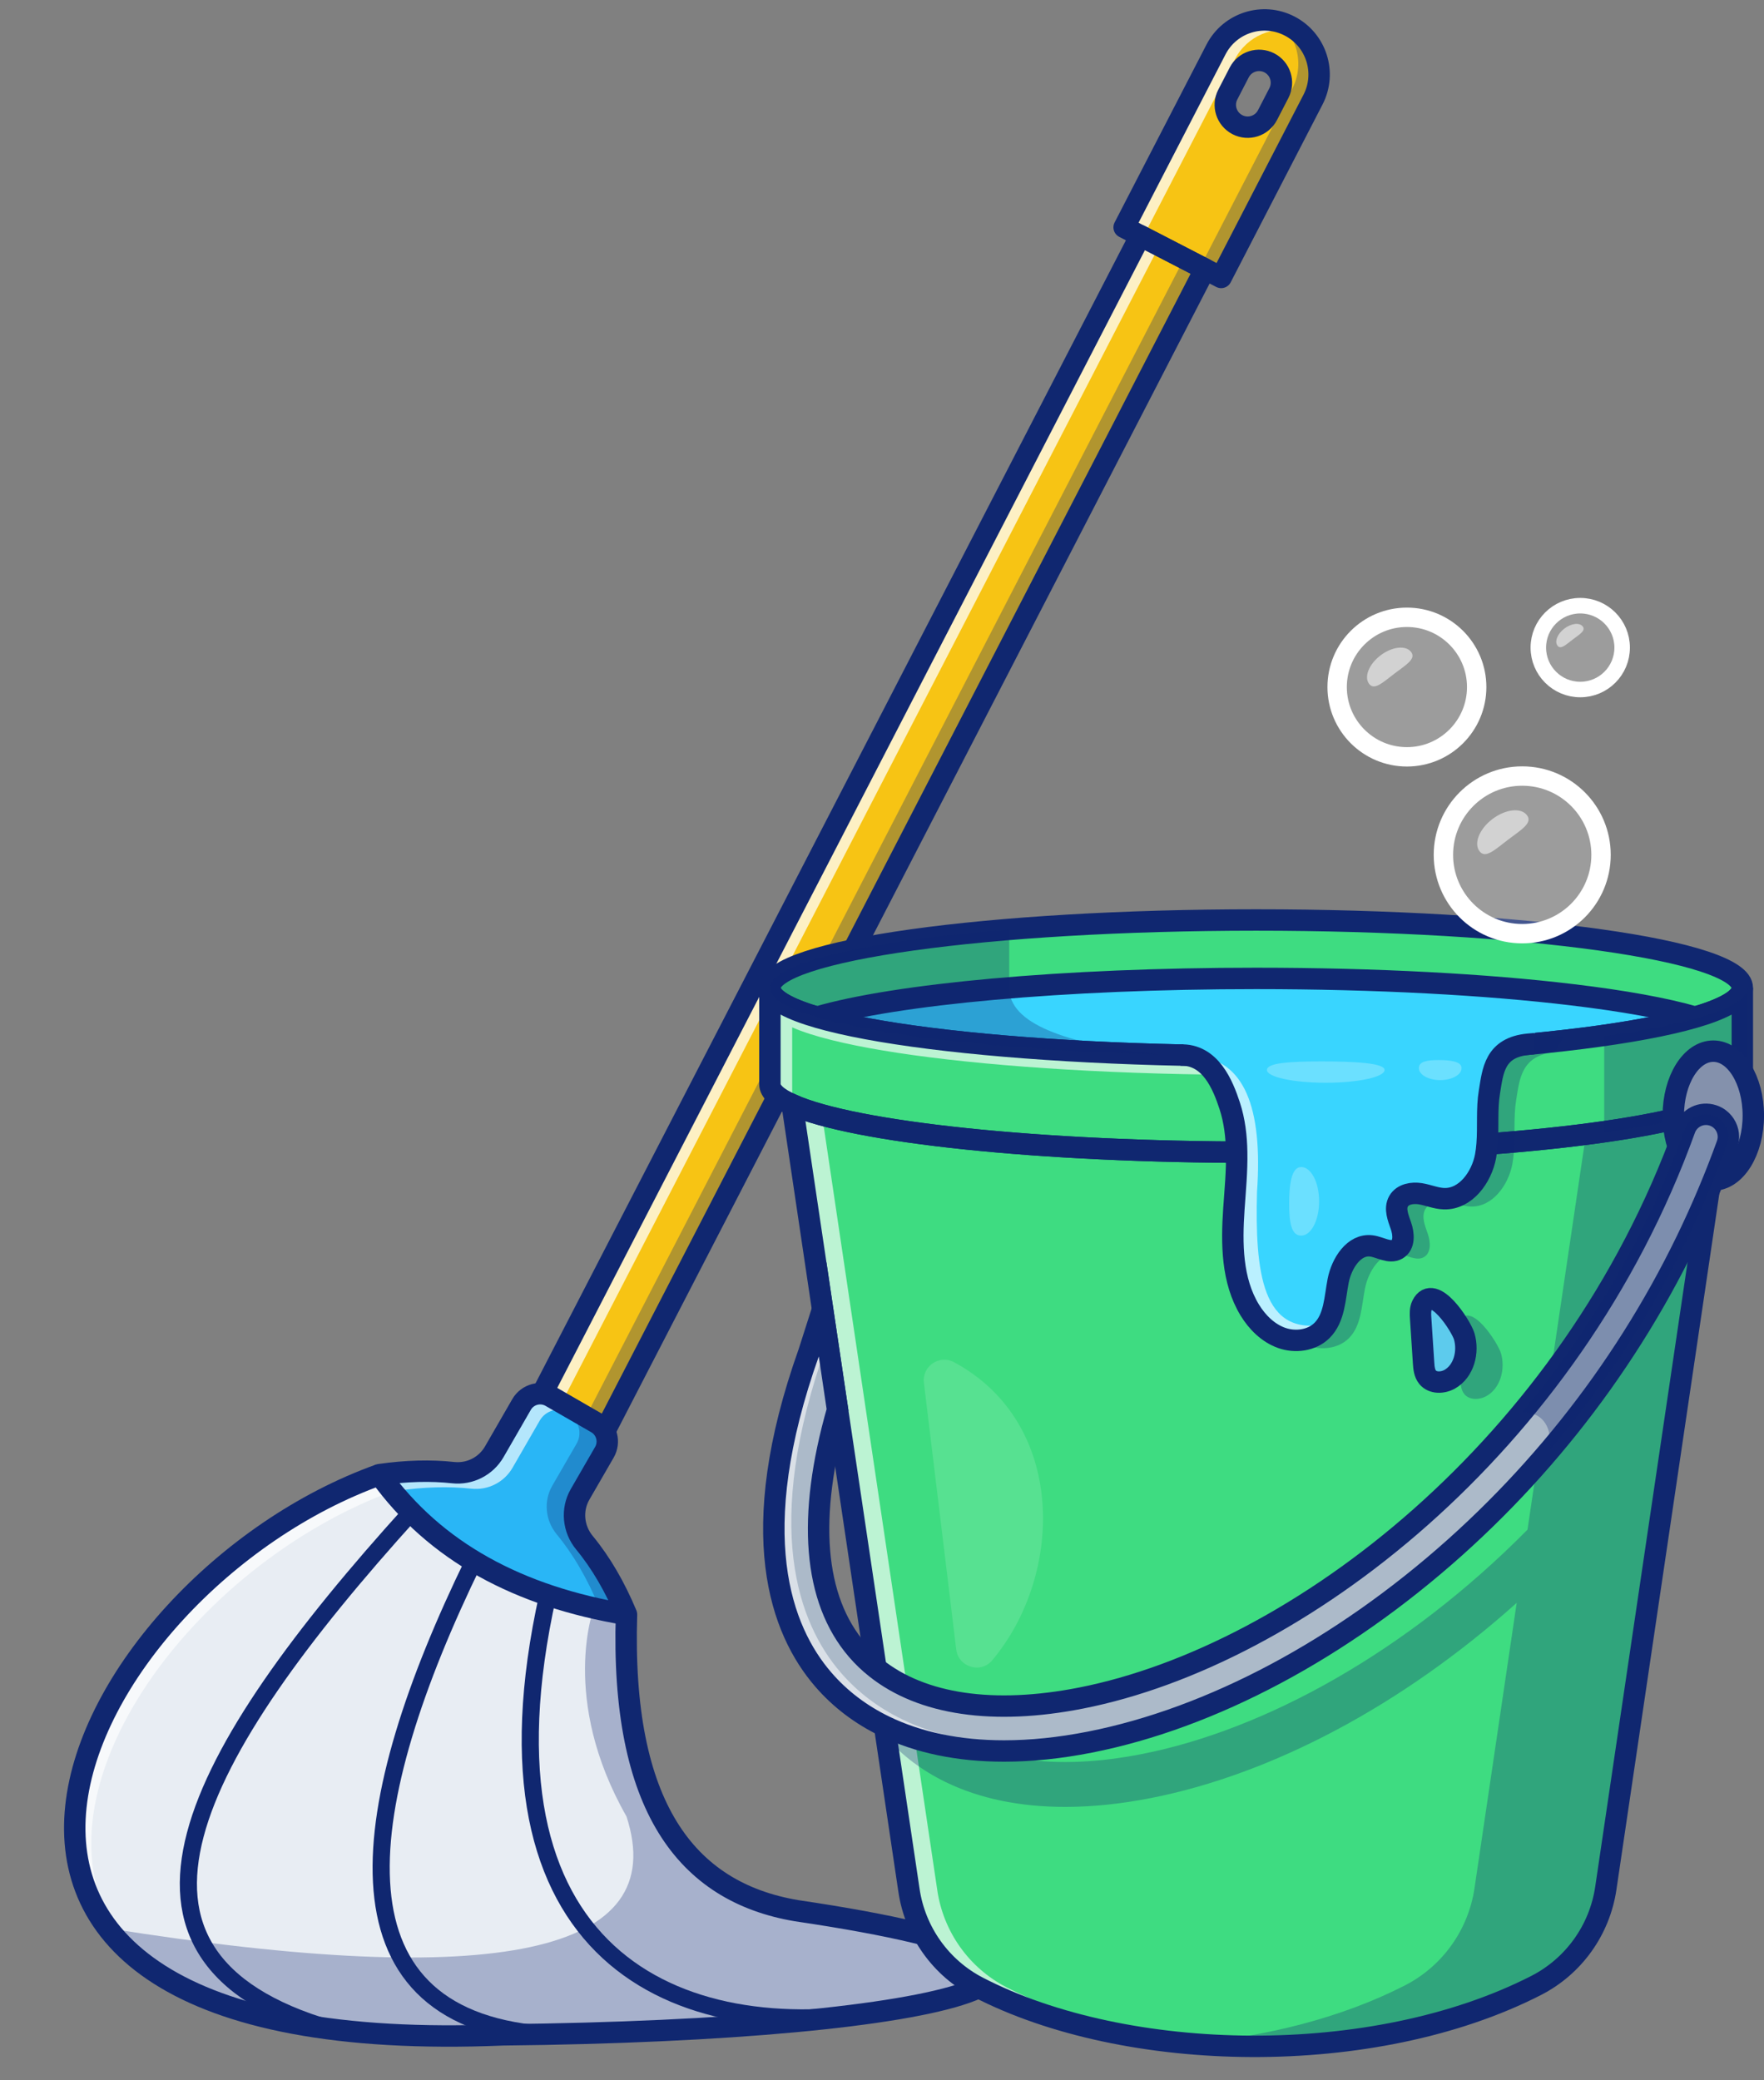 <?xml version="1.0" encoding="UTF-8"?>
<!DOCTYPE svg PUBLIC '-//W3C//DTD SVG 1.0//EN'
          'http://www.w3.org/TR/2001/REC-SVG-20010904/DTD/svg10.dtd'>
<svg height="2683.2" preserveAspectRatio="xMidYMid meet" version="1.0" viewBox="-82.6 -11.9 2275.4 2683.2" width="2275.4" xmlns="http://www.w3.org/2000/svg" xmlns:xlink="http://www.w3.org/1999/xlink" zoomAndPan="magnify"
><rect x="-82.6" y="-11.9" width="2275.4" height="2683.2" fill="#808080" stroke="none"/><g
  ><g
    ><g
      ><g
        ><g
          ><path d="M102.21 1075.39H1922.51V1169.29H102.21z" fill="#f7c414" stroke="#102770" stroke-miterlimit="10" stroke-width="5" transform="rotate(-62.684 1012.376 1122.334)"
          /></g
          ><g
          ><path d="M72.79 1093.3H1893.09V1120.97H72.79z" fill="#fff" opacity=".75" transform="rotate(-62.684 982.962 1107.124)"
          /></g
          ><g
          ><path d="M130.51 1121.83H1950.81V1152.04H130.51z" fill="#102770" opacity=".3" transform="rotate(-62.684 1040.677 1136.931)"
          /></g
          ><g
          ><path d="M1615.61,62.89c-5.48-17.19-17.51-32.3-34.79-41.22c-34.55-17.84-77.05-4.29-94.89,30.26l-118.5,229.43 L1492.58,346l118.5-229.43C1620,99.29,1621.06,80.01,1615.61,62.89z M1552.36,136.6c-7.3,14.13-24.69,19.64-38.82,12.34 s-19.71-24.67-12.41-38.8l14.75-28.56c7.3-14.13,24.71-19.69,38.85-12.39c7.07,3.65,12,9.87,14.23,16.86 c2.23,7,1.81,14.92-1.84,21.99L1552.36,136.6z" fill="#f7c414" stroke="#102770" stroke-miterlimit="10" stroke-width="5"
          /></g
          ><g
          ><path d="M1580.83,21.66c-34.55-17.84-77.05-4.29-94.89,30.26l-118.5,229.43l24.39,12.6l118.5-229.43 c15.69-30.38,50.46-44.5,82.09-35.31C1588.92,26.33,1585,23.81,1580.83,21.66z" fill="#fff" opacity=".75"
          /></g
          ><g
          ><path d="M1615.61,62.88c-5.48-17.19-17.51-32.3-34.79-41.22c-4.61-2.38-9.33-4.2-14.16-5.45 c10.53,8.74,18.09,20.22,22.1,32.8c5.46,17.12,4.39,36.4-4.53,53.67l-118.5,229.43l26.84,13.86l118.5-229.43 C1620,99.27,1621.07,79.99,1615.61,62.88z" fill="#102770" opacity=".3"
          /></g
          ><path d="M102.21 1075.39H1922.51V1169.29H102.21z" fill="none" stroke="#102770" stroke-linejoin="round" stroke-miterlimit="10" stroke-width="27.618" transform="rotate(-62.684 1012.376 1122.334)"
          /><path d="M1615.61,62.89c-5.48-17.19-17.51-32.3-34.79-41.22c-34.55-17.84-77.05-4.29-94.89,30.26l-118.5,229.43 L1492.58,346l118.5-229.43C1620,99.29,1621.06,80.01,1615.61,62.89z M1552.36,136.6c-7.3,14.13-24.69,19.64-38.82,12.34 s-19.71-24.67-12.41-38.8l14.75-28.56c7.3-14.13,24.71-19.69,38.85-12.39c7.07,3.65,12,9.87,14.23,16.86 c2.23,7,1.81,14.92-1.84,21.99L1552.36,136.6z" fill="none" stroke="#102770" stroke-linejoin="round" stroke-miterlimit="10" stroke-width="27.618"
          /><g
          ><path d="M566.27,2613c-284.02,11.88-441.17-47.5-509.83-137.54c-139.03-182.17,84.18-489.61,350.58-585.11 l303.91,172.11l14.58,8.29c-7.73,246.74,76.34,357.87,219.12,382.07C1450.04,2527.38,1149.23,2606.98,566.27,2613z" fill="#e8edf3"
          /></g
          ><g
          ><path d="M710.93,2062.46l14.58,8.29c-0.06,2.54-0.17,5.03-0.17,7.51l-297-168.19 c-266.4,95.5-489.61,402.95-350.58,585.11c5.03,6.57,10.49,12.98,16.46,19.22c-14.75-12.15-27.29-25.19-37.78-38.94 c-139.03-182.17,84.18-489.61,350.58-585.11L710.93,2062.46z" fill="#fff" opacity=".65"
          /></g
          ><g
          ><path d="M566.27,2613c-284.02,11.88-441.17-47.5-509.83-137.54c503.53,80.48,726.57,32.42,669.07-144.17 c-86.55-151.9-42.09-268.83-42.09-268.83s10.11-0.11,27.51,0l14.58,8.29c-7.73,246.74,76.34,357.87,219.12,382.07 C1450.04,2527.38,1149.23,2606.98,566.27,2613z" fill="#102770" opacity=".3"
          /></g
          ><g
          ><path d="M725.52,2070.75c-138.59-23.03-246.96-80.7-318.49-180.4c34.39-4.94,65.96-5.71,94.9-2.57 c21.47,2.32,42.26-8.23,53.05-26.93l35.2-61.02c7.68-13.26,24.63-17.79,37.89-10.11l58.77,33.91 c13.31,7.62,17.84,24.64,10.16,37.89l-31.3,54.19c-11.5,19.92-9.05,44.71,5.58,62.46 C692.68,2004.12,710.62,2035.15,725.52,2070.75z" fill="#29b6f6"
          /></g
          ><g
          ><path d="M621.84,2044.95c21.71,5.97,44.3,10.83,67.77,14.75c-14.91-35.57-32.81-66.61-54.24-92.57 c-14.58-17.79-17.07-42.53-5.58-62.47l31.32-54.19c7.68-13.26,3.15-30.27-10.16-37.89l-44.3-25.57 c6.96-1.93,14.69-1.21,21.43,2.71l58.77,33.91c13.31,7.62,17.84,24.64,10.16,37.89l-31.32,54.19 c-11.49,19.94-9,44.69,5.58,62.47c21.43,25.96,39.33,57,54.24,92.58C688.78,2064.62,654.15,2056.11,621.84,2044.95z" fill="#102770" opacity=".3"
          /></g
          ><g
          ><path d="M698.95,1837.76l-47.39-27.34c-13.26-7.68-30.21-3.15-37.89,10.11l-35.19,61.04 c-10.83,18.67-31.6,29.22-53.08,26.9c-28.94-3.09-60.48-2.32-94.9,2.6c14.91,20.71,31.37,39.66,49.38,56.78 c-27.4-22.26-51.76-48.06-72.86-77.5c34.41-4.92,65.95-5.69,94.9-2.6c21.49,2.32,42.26-8.23,53.08-26.9l35.19-61.04 c7.68-13.26,24.63-17.79,37.89-10.11l58.77,33.91C692.65,1826.94,696.79,1831.96,698.95,1837.76z" fill="#fff" opacity=".65"
          /></g
          ><path d="M725.52,2070.75c-138.59-23.03-246.96-80.7-318.49-180.4c34.39-4.94,65.96-5.71,94.9-2.57 c21.47,2.32,42.26-8.23,53.05-26.93l35.2-61.02c7.68-13.26,24.63-17.79,37.89-10.11l58.77,33.91 c13.31,7.62,17.84,24.64,10.16,37.89l-31.3,54.19c-11.5,19.92-9.05,44.71,5.58,62.46 C692.68,2004.12,710.62,2035.15,725.52,2070.75z" fill="none" stroke="#102770" stroke-linejoin="round" stroke-miterlimit="10" stroke-width="27.618"
          /><path d="M407.03,1890.35C9.01,2033.02-292.65,2648.9,566.27,2613c582.96-6.01,883.77-85.62,378.37-160.18 c-142.81-24.2-226.83-135.33-219.12-382.07" fill="none" stroke="#102770" stroke-linejoin="round" stroke-miterlimit="10" stroke-width="27.618"
          /><path d="M447.88,1938.82C163.97,2252.43,23.7,2512,343.84,2605.51" fill="none" stroke="#102770" stroke-linejoin="round" stroke-miterlimit="10" stroke-width="22.094"
          /><path d="M528.6,2002.01c-152.89,313.64-194.07,586.68,88.34,610.27" fill="none" stroke="#102770" stroke-linejoin="round" stroke-miterlimit="10" stroke-width="22.094"
          /><path d="M624.02,2045.72c-103.32,465.09,164.77,583.86,440.35,535.42" fill="none" stroke="#102770" stroke-linejoin="round" stroke-miterlimit="10" stroke-width="22.094"
        /></g
        ><g
        ><g
          ><path d="M2164.87,1262.49c0,24.29-70.7,46.31-184.85,62.18c-11.23,1.56-22.91,3.08-34.99,4.5 c-109.56,13.06-251.85,20.99-407.32,20.99c-43.15,0-85.32-0.62-126.01-1.78c-122.09-3.48-231.25-11.9-316.3-23.71 c-114.2-15.87-184.85-37.89-184.85-62.18c0-32.14,123.92-60.27,308.68-75.51c93.34-7.71,202.24-12.12,318.49-12.12 c155.48,0,297.76,7.89,407.32,21.04C2079.59,1211.94,2164.87,1235.79,2164.87,1262.49z" fill="#3edc81" stroke="#102770" stroke-miterlimit="10" stroke-width="5"
          /></g
          ><g
          ><path d="M2104.07,1300.15c-31.2,9.18-73.33,17.47-124.05,24.52c-11.23,1.56-22.91,3.08-34.99,4.5 c-109.56,13.06-251.85,20.99-407.32,20.99c-172.59,0-328.92-9.76-442.31-25.5c-50.77-7.04-92.94-15.33-124.1-24.52 c100.78-29.51,316.52-49.92,566.41-49.92c155.48,0,297.76,7.89,407.32,21.04C2011.53,1279.2,2066,1289.06,2104.07,1300.15z" fill="#40a3db" stroke="#102770" stroke-miterlimit="10" stroke-width="5"
          /></g
          ><g
          ><path d="M2104.07,1300.15c-31.2,9.18-73.33,17.47-124.05,24.52c-11.23,1.56-22.91,3.08-34.99,4.5 c-109.56,13.06-251.85,20.99-407.32,20.99c-172.59,0-328.92-9.76-442.31-25.5c-50.77-7.04-92.94-15.33-124.1-24.52 c100.78-29.51,316.52-49.92,566.41-49.92c155.48,0,297.76,7.89,407.32,21.04C2011.53,1279.2,2066,1289.06,2104.07,1300.15z" fill="#39d5ff"
          /></g
          ><path d="M971.29,1300.15c100.78-29.51,316.52-49.92,566.41-49.92c155.48,0,297.76,7.89,407.32,21.04 c66.51,7.93,120.98,17.79,159.04,28.88" fill="none" stroke="#102770" stroke-miterlimit="10" stroke-width="27.618"
          /><path d="M2164.85,1262.5c0,24.29-70.7,46.31-184.85,62.18c-113.4,15.73-269.72,25.5-442.31,25.5 c-172.59,0-328.92-9.76-442.31-25.5c-114.2-15.87-184.85-37.89-184.85-62.18c0-48.41,280.78-87.63,627.17-87.63 C1884.03,1174.86,2164.85,1214.09,2164.85,1262.5z" fill="none" stroke="#102770" stroke-miterlimit="10" stroke-width="27.618"
          /><g
          ><path d="M2164.85,1262.5v124.32c0,8.78-9.27,17.29-26.52,25.32c-30.4,14.13-85.54,26.7-158.33,36.82 c-113.4,15.78-269.72,25.5-442.31,25.5c-193.54,0-366.58-12.26-481.58-31.47c-24.74-4.15-46.76-8.6-65.7-13.33 c-20.95-5.22-38.16-10.74-51.17-16.54c-18.68-8.29-28.71-17.16-28.71-26.3V1262.5c0,15.6,29.06,30.22,80.06,42.88 c18.94,4.72,40.87,9.18,65.52,13.28c12.44,2.1,25.54,4.1,39.27,6.02c113.4,15.73,269.72,25.5,442.31,25.5 c172.59,0,328.92-9.76,442.31-25.5C2094.16,1308.81,2164.85,1286.79,2164.85,1262.5z" fill="#3edc81" stroke="#102770" stroke-miterlimit="10" stroke-width="5"
          /></g
          ><g
          ><path d="M1646.42,1348.83v24.52c-35.3,0.89-71.63,1.34-108.72,1.34c-172.59,0-328.92-9.76-442.31-25.5 c-13.73-1.92-26.83-3.92-39.27-6.02c-24.65-4.1-46.58-8.56-65.52-13.28c-20.99-5.22-38.29-10.74-51.35-16.54v82.37 c0,9.14,10.03,18.01,28.71,26.3c3.88,1.74,8.16,3.43,12.79,5.13c-16.63-4.46-30.53-9.18-41.5-14.04 c-18.68-8.29-28.71-17.16-28.71-26.3v-124.32c0,0.58,0.04,1.11,0.13,1.69c0.04,0.4,0.13,0.8,0.22,1.2 c0.09,0.4,0.18,0.76,0.31,1.11c0.13,0.45,0.27,0.89,0.49,1.29c0.18,0.49,0.4,0.98,0.71,1.47c0.22,0.49,0.49,0.94,0.85,1.38 c1.96,3.03,5.04,5.97,9.18,8.91c1.34,0.98,2.85,1.96,4.46,2.9c1.78,1.07,3.7,2.14,5.75,3.16c1.03,0.58,2.1,1.11,3.21,1.6 c1.07,0.53,2.23,1.07,3.39,1.56v0.04c13.06,5.79,30.36,11.32,51.35,16.54c18.94,4.72,40.87,9.18,65.52,13.28 c12.44,2.1,25.54,4.1,39.27,6.02c113.4,15.73,269.72,25.5,442.31,25.5C1574.79,1350.17,1611.12,1349.72,1646.42,1348.83z" fill="#fff" opacity=".65"
          /></g
          ><g
          ><path d="M922.42,1279.57c1.34,0.94,2.85,1.92,4.46,2.9C925.27,1281.53,923.76,1280.55,922.42,1279.57z" fill="#fff" opacity=".65" stroke="#102770" stroke-miterlimit="10" stroke-width="5"
          /></g
          ><g
          ><path d="M2138.35,1412.14l-38.74,261.83l-22.02,149.01l-88.84,600.87c-7.98,53.85-41.37,100.56-89.77,125.39 c-210.21,107.65-529.19,101.14-720.06,2.27c-48.01-24.87-81.08-71.36-89.02-124.85l-29.33-197.24l-2.63-17.87l-118.7-798.42 c79.88,35.53,317.59,61.33,598.46,61.33C1821.11,1474.45,2060.65,1448.2,2138.35,1412.14z" fill="#3edc81"
          /></g
          ><g
          ><path d="M1553.78,2627.6c-137.42,2.59-274.04-23.85-374.87-76.09c-48.01-24.87-81.08-71.36-89.02-124.85 L939.23,1413.12c10.3,4.59,23.22,9,38.51,13.24l148.7,1000.3c7.93,53.49,41.01,99.98,89.02,124.85 C1307.32,2599.07,1428.92,2625.28,1553.78,2627.6z" fill="#fff" opacity=".65"
          /></g
          ><g
          ><path d="M2138.35,1412.14l-38.74,261.83l-22.02,149.01l-88.84,600.87c-7.98,53.85-41.37,100.56-89.77,125.39 c-127.04,65.08-293.84,88.44-448.02,74.89c100.03-8.74,197.42-33.3,278.64-74.89c48.41-24.83,81.79-71.54,89.77-125.39 l54.43-368.14c-0.31,0.31-0.67,0.58-0.98,0.89c-146.34,130.83-313.49,219.93-470.66,250.91c-38.96,7.67-76,11.46-110.72,11.46 c-58.57,0-110.55-10.79-154.09-31.96c-29.73-14.44-55.54-33.65-76.76-57.59c-0.8-0.89-1.6-1.78-2.41-2.72 c-5.44-6.28-10.79-13.19-15.96-20.77c4.95,2.23,10.16,4.1,15.73,5.62c18.94,5.3,41.59,6.29,68.69,0.76 c59.24,46.94,151.51,60.58,264.33,38.33c158.6-31.25,341.53-132.21,496.78-289.33l75.42-510.07 C2044.34,1440.75,2105.63,1427.34,2138.35,1412.14z" fill="#102770" opacity=".3"
          /></g
          ><path d="M2164.85,1262.5v124.32c0,8.78-9.27,17.29-26.52,25.32c-77.69,36.06-317.24,62.32-600.64,62.32 c-280.86,0-518.58-25.81-598.46-61.33c-18.68-8.29-28.71-17.16-28.71-26.3V1262.5c0,24.29,70.65,46.31,184.85,62.18 c113.4,15.73,269.72,25.5,442.31,25.5c172.59,0,328.92-9.76,442.31-25.5C2094.16,1308.81,2164.85,1286.79,2164.85,1262.5z" fill="none" stroke="#102770" stroke-miterlimit="10" stroke-width="27.618"
          /><path d="M2138.35,1412.14l-2.85,19.35l-13.73,92.94c0,0.04-0.04,0.04-0.04,0.09l-132.97,899.34 c-7.98,53.85-41.37,100.56-89.77,125.39c-210.21,107.65-529.19,101.14-720.06,2.27c-48.01-24.87-81.08-71.36-89.02-124.85 l-31.47-211.77l-11.14-75.02l-49.57-333.2l-9.58-64.59l-9.67-64.99l-39.23-263.97c79.88,35.53,317.59,61.33,598.46,61.33 C1821.11,1474.45,2060.65,1448.2,2138.35,1412.14z" fill="none" stroke="#102770" stroke-miterlimit="10" stroke-width="27.618"
          /><path d="M2138.33 1412.14L2138.33 1412.09" fill="none" stroke="#102770" stroke-miterlimit="10" stroke-width="22.287"
          /><path d="M939.23 1413.12L939.23 1413.07" fill="none" stroke="#102770" stroke-miterlimit="10" stroke-width="22.287"
          /><g
          ><path d="M2171.54,1262.5v124.32c0,8.78-9.27,17.29-26.52,25.32c-30.4,14.13-85.54,26.7-158.33,36.82v-124.27 C2100.84,1308.81,2171.54,1286.79,2171.54,1262.5z" fill="#102770" opacity=".3"
          /></g
          ><g
          ><ellipse cx="2127.41" cy="1427.16" fill="#acbac9" rx="51.62" ry="83.09" stroke="#102770" stroke-miterlimit="10" stroke-width="5"
          /></g
          ><g
          ><ellipse cx="2127.41" cy="1427.16" fill="#262f6a" opacity=".3" rx="51.62" ry="83.09" stroke="#102770" stroke-miterlimit="10" stroke-width="5"
          /></g
          ><ellipse cx="2127.41" cy="1427.16" fill="none" rx="51.62" ry="83.09" stroke="#102770" stroke-miterlimit="10" stroke-width="27.618"
          /><g
          ><path d="M1148.02,1745.3c145.27,78.25,142.13,273.69,49.28,384.55c-14.82,17.69-43.69,8.92-46.46-13.99 l-41.7-344.05C1106.55,1750.49,1129.11,1735.12,1148.02,1745.3z" fill="#fff" opacity=".13"
          /></g
          ><g
          ><path d="M2146.9,1454.57c0,3.25-0.58,6.55-1.74,9.81c-7.31,20.24-15.11,40.25-23.4,60.04 c0,0.04-0.04,0.04-0.04,0.09c-50.68,121.02-119.91,233.66-204.82,333.73v0.04c-37.98,44.71-79.03,86.92-122.98,126.19 c-146.34,130.83-313.49,219.93-470.66,250.91c-38.96,7.67-76,11.46-110.72,11.46c-58.57,0-110.55-10.79-154.09-31.96 c-30.85-14.98-57.46-35.12-79.16-60.31c-54.51-63.16-101.94-187.75-18.45-422.21l17.65-55.27l9.67,64.99l9.58,64.59 c-39.58,138.05-31.07,244.58,25.41,310.06c7.31,8.47,15.33,16.18,24.16,23.13c59.24,47.16,151.69,60.93,264.77,38.65 c183.87-36.24,400.46-166.13,568.86-368.77l0.04-0.04c86.07-103.59,159.58-226.17,209.68-364.98 c5.35-14.8,21.48-22.69,36.42-17.7c3.12,1.03,5.93,2.54,8.42,4.46C2142.67,1436.96,2146.9,1445.57,2146.9,1454.57z" fill="#acbac9"
          /></g
          ><g opacity=".55"
          ><path d="M1345.81,2226.43c42.75-8.42,86.25-21.13,129.89-37.89c-51.17,21.17-102.3,36.95-152.45,46.85 c-38.96,7.67-76,11.46-110.72,11.46c-58.57,0-110.55-10.79-154.09-31.96c-30.85-14.98-57.46-35.12-79.16-60.31 c-54.51-63.16-101.94-187.75-18.45-422.21l17.65-55.27l6.24,42.08l-1.34,4.23c-83.49,234.46-36.06,359.05,18.45,422.21 c21.71,25.18,48.32,45.33,79.16,60.31c43.55,21.17,95.52,31.96,154.09,31.96C1269.81,2237.88,1306.85,2234.09,1345.81,2226.43z" fill="#fff"
          /></g
          ><g
          ><path d="M2146.9,1454.57c0,3.25-0.58,6.55-1.74,9.81c-7.31,20.24-15.11,40.25-23.4,60.04 c0,0.04-0.04,0.04-0.04,0.09c-73.33,175.09-185.48,332.7-327.8,459.97c-146.34,130.83-313.49,219.93-470.66,250.91 c-38.96,7.67-76,11.46-110.72,11.46c-58.57,0-110.55-10.79-154.09-31.96c-30.85-14.98-57.46-35.12-79.16-60.31 c-54.51-63.16-101.94-187.75-18.45-422.21l17.65-55.27l9.67,64.99l9.58,64.59c-39.58,138.05-31.07,244.58,25.41,310.06 c7.31,8.47,15.33,16.18,24.16,23.13c59.24,47.16,151.69,60.93,264.77,38.65c277.92-54.78,630.51-323.48,778.59-733.79 c5.35-14.8,21.48-22.69,36.42-17.7c3.12,1.03,5.93,2.54,8.42,4.46C2142.67,1436.96,2146.9,1445.57,2146.9,1454.57z" fill="none" stroke="#102770" stroke-miterlimit="10" stroke-width="22.287"
          /></g
          ><g
          ><path d="M2146.9,1454.57c0,3.25-0.58,6.55-1.74,9.81c-7.31,20.24-15.11,40.25-23.4,60.04 c0,0.04-0.04,0.04-0.04,0.09c-73.33,175.09-185.48,332.7-327.8,459.97c-146.34,130.83-313.49,219.93-470.66,250.91 c-38.96,7.67-76,11.46-110.72,11.46c-58.57,0-110.55-10.79-154.09-31.96c-30.85-14.98-57.46-35.12-79.16-60.31 c-54.51-63.16-101.94-187.75-18.45-422.21l17.65-55.27l9.67,64.99l9.58,64.59c-39.58,138.05-31.07,244.58,25.41,310.06 c7.31,8.47,15.33,16.18,24.16,23.13c59.24,47.16,151.69,60.93,264.77,38.65c277.92-54.78,630.51-323.48,778.59-733.79 c5.35-14.8,21.48-22.69,36.42-17.7c3.12,1.03,5.93,2.54,8.42,4.46C2142.67,1436.96,2146.9,1445.57,2146.9,1454.57z" fill="none" stroke="#102770" stroke-miterlimit="10" stroke-width="27.618"
          /></g
          ><g
          ><path d="M2146.9,1454.57c0,3.25-0.58,6.55-1.74,9.81c-7.31,20.24-15.11,40.25-23.4,60.04 c0,0.04-0.04,0.04-0.04,0.09c-50.68,121.02-119.91,233.66-204.82,333.73c4.28-52.29-35.97-48.5-35.97-48.5l0.04-0.04 c86.07-103.59,159.58-226.17,209.68-364.98c5.35-14.8,21.48-22.69,36.42-17.7c3.12,1.03,5.93,2.54,8.42,4.46 C2142.67,1436.96,2146.9,1445.57,2146.9,1454.57z" fill="#102770" opacity=".3"
          /></g
          ><g
          ><path d="M1900.49,1314.15c-0.18,0-11.28,20.95-11.46,20.95c-43.86,4.1-45.91,34.23-50.41,61.51 c-3.66,22.2-1.25,44.98-2.99,67.31c-0.4,5.3-1.03,10.61-2.01,15.82c-5.22,27.32-25.81,55.5-53.58,54.65 c-10.47-0.31-20.37-4.77-30.71-6.42c-10.34-1.65-22.64,0.53-27.86,9.63c-5.53,9.58-0.58,21.44,3.08,31.92 c3.61,10.43,4.64,24.56-4.95,30.09c-9.9,5.66-21.71-2.76-33.03-4.28c-22.69-2.99-38.65,22.42-43.06,44.89 c-4.37,22.51-4.64,48.1-20.91,64.19c-3.97,3.92-8.65,6.91-13.73,9c-11.86,4.9-25.99,4.9-38.25,0.58 c-17.47-6.2-31.47-20.1-41.14-35.93c-23.27-38.2-23.54-85.76-20.5-130.38c1.69-24.29,4.06-48.99,3.61-73.33 c-0.36-20.37-2.67-40.47-9-59.82c-5.3-16.27-24.87-42.79-44.84-64.14c-13.1-14-26.39-25.72-35.97-31.02L1900.49,1314.15z" fill="#39d5ff"
          /></g
          ><g
          ><path d="M1629.48,1695.58l-20.59,17.83c-11.86,4.9-25.99,4.9-38.25,0.58c-17.47-6.2-31.47-20.1-41.14-35.93 c-23.27-38.2-23.54-85.76-20.5-130.38c1.69-24.29,4.06-48.99,3.61-73.33c-0.36-20.37-2.67-40.47-9-59.82 c-5.3-16.27-24.87-42.79-44.84-64.14c63.34,4.23,87.77,65.97,80.06,175.4C1536.27,1627.69,1544.61,1714.56,1629.48,1695.58z" fill="#fff" opacity=".65"
          /></g
          ><g
          ><path d="M1935.04,1324.27c-0.18,0-11.28,20.95-11.46,20.95c-43.86,4.1-45.91,34.23-50.41,61.51 c-3.66,22.2-1.25,44.98-2.99,67.31c-0.4,5.3-1.03,10.61-2.01,15.82c-5.22,27.32-25.81,55.5-53.58,54.65 c-10.47-0.31-20.37-4.77-30.71-6.42c-10.34-1.65-22.64,0.53-27.86,9.63c-5.53,9.58-0.58,21.44,3.08,31.92 c3.61,10.43,4.64,24.56-4.95,30.09c-9.9,5.66-21.71-2.76-33.03-4.28c-22.69-2.99-38.65,22.42-43.06,44.89 c-4.37,22.51-4.64,48.1-20.91,64.19c-13.19,13.06-34.46,15.78-51.97,9.58c-4.95-1.78-9.58-4.1-13.95-7 c11.72-0.4,23.13-4.5,31.38-12.7c16.27-16.09,16.54-41.68,20.91-64.19c4.41-22.47,20.37-47.87,43.06-44.89 c11.32,1.52,23.13,9.94,33.03,4.28c9.58-5.53,8.56-19.66,4.95-30.09c-3.66-10.48-8.6-22.33-3.08-31.92 c5.22-9.09,17.52-11.28,27.86-9.63c10.34,1.65,20.24,6.11,30.71,6.42c27.77,0.85,48.36-27.32,53.58-54.65 c0.98-5.22,1.6-10.52,2.01-15.82c1.74-22.33-0.67-45.11,2.99-67.31c4.5-27.28,6.55-57.41,50.41-61.51 c0.09,0,2.85-5.17,5.71-10.39L1935.04,1324.27z" fill="#102770" opacity=".3"
          /></g
          ><path d="M1896.59,1334.41c-0.18,0-7.38,0.69-7.56,0.69c-43.86,4.1-45.91,34.23-50.41,61.51 c-3.66,22.2-1.25,44.98-2.99,67.31c-0.4,5.3-1.03,10.61-2.01,15.82c-5.22,27.32-25.81,55.5-53.58,54.65 c-10.47-0.31-20.37-4.77-30.71-6.42c-10.34-1.65-22.64,0.53-27.86,9.63c-5.53,9.58-0.58,21.44,3.08,31.92 c3.61,10.43,4.64,24.56-4.95,30.09c-9.9,5.66-21.71-2.76-33.03-4.28c-22.69-2.99-38.65,22.42-43.06,44.89 c-4.37,22.51-4.64,48.1-20.91,64.19c-13.19,13.06-34.46,15.78-51.97,9.58c-17.47-6.2-31.47-20.1-41.14-35.93 c-23.27-38.2-23.54-85.76-20.5-130.38c1.69-24.29,4.06-48.99,3.61-73.33c-0.36-20.37-2.67-40.47-9-59.82 c-8.78-26.88-24.9-67.03-63.91-65.42" fill="none" stroke="#102770" stroke-miterlimit="10" stroke-width="27.618"
          /><g
          ><path d="M1806.09,1711.86c5.97,20.19-0.34,45.08-18.69,55.41c-9.05,5.09-21.97,5.48-28.54-2.57 c-4.14-5.08-4.75-12.08-5.18-18.62c-1.25-19.14-2.51-38.28-3.76-57.41c-0.38-5.75-0.7-11.82,1.88-16.99 C1766.4,1642.39,1802.25,1698.88,1806.09,1711.86z" fill="#5dcbed" stroke="#102770" stroke-miterlimit="10" stroke-width="5"
          /></g
          ><g
          ><path d="M1853.45,1733.59c5.97,20.19-0.34,45.08-18.69,55.41c-9.05,5.09-21.97,5.48-28.54-2.57 c-4.14-5.08-4.75-12.08-5.18-18.62c-1.25-19.14-2.51-38.28-3.76-57.41c-0.38-5.75-0.7-11.82,1.88-16.99 C1813.76,1664.12,1849.61,1720.61,1853.45,1733.59z" fill="#102770" opacity=".3"
          /></g
          ><path d="M1806.09,1711.86c5.97,20.19-0.34,45.08-18.69,55.41c-9.05,5.09-21.97,5.48-28.54-2.57 c-4.14-5.08-4.75-12.08-5.18-18.62c-1.25-19.14-2.51-38.28-3.76-57.41c-0.38-5.75-0.7-11.82,1.88-16.99 C1766.4,1642.39,1802.25,1698.88,1806.09,1711.86z" fill="none" stroke="#102770" stroke-miterlimit="10" stroke-width="27.618"
          /><g
          ><path d="M1411.69,1348.38c-122.09-3.48-231.25-11.9-316.3-23.71c-114.2-15.87-184.85-37.89-184.85-62.18 c0-32.14,123.92-60.27,308.68-75.51v74.89C1218.37,1308.44,1291.83,1334.74,1411.69,1348.38z" fill="#102770" opacity=".3"
          /></g
          ><g
          ><path d="M1618.95,1537.78c0,24.44-10.35,44.25-23.12,44.25s-15.54-16.77-15.54-41.2s2.77-47.29,15.54-47.29 S1618.95,1513.34,1618.95,1537.78z" fill="#fff" opacity=".25"
          /></g
          ><g
          ><path d="M1627.5,1384.83c-41.9,0-75.86-7.37-75.86-16.47s28.74-11.07,70.64-11.07s81.08,1.98,81.08,11.07 S1669.4,1384.83,1627.5,1384.83z" fill="#fff" opacity=".25"
          /></g
          ><g
          ><path d="M1775.16,1381.42c-15.21,0-27.55-6.93-27.55-15.48s10.44-10.4,25.65-10.4c15.21,0,29.44,1.86,29.44,10.4 S1790.37,1381.42,1775.16,1381.42z" fill="#fff" opacity=".25"
          /></g
        ></g
        ><g
        ><g
          ><g
            ><circle cx="1732.19" cy="874.4" fill="#fff" opacity=".22" r="90"
            /></g
            ><circle cx="1732.19" cy="874.4" fill="none" r="90" stroke="#fff" stroke-miterlimit="10" stroke-width="25"
            /><g
            ><path d="M1737.6,829.12c6.79,8.95-6.54,16.57-21.51,27.93s-25.89,22.15-32.68,13.2 c-6.79-8.95-0.16-25.4,14.8-36.76C1713.17,822.12,1730.81,820.17,1737.6,829.12z" fill="#fff" opacity=".55"
            /></g
          ></g
          ><g
          ><g
            ><circle cx="1880.93" cy="1090.85" fill="#fff" opacity=".22" r="101.67"
            /></g
            ><circle cx="1880.93" cy="1090.85" fill="none" r="101.67" stroke="#fff" stroke-miterlimit="10" stroke-width="25"
            /><g
            ><path d="M1887.04,1039.69c7.67,10.11-7.39,18.72-24.3,31.55s-29.25,25.02-36.92,14.91s-0.18-28.7,16.72-41.53 S1879.37,1029.58,1887.04,1039.69z" fill="#fff" opacity=".55"
            /></g
          ></g
          ><g
          ><g
            ><circle cx="1955.77" cy="823.5" fill="#fff" opacity=".22" r="54.07"
            /></g
            ><circle cx="1955.77" cy="823.5" fill="none" r="54.07" stroke="#fff" stroke-miterlimit="10" stroke-width="20"
            /><g
            ><path d="M1959.02,796.29c4.08,5.38-3.93,9.95-12.92,16.78c-8.99,6.82-15.56,13.31-19.64,7.93 c-4.08-5.37-0.1-15.26,8.89-22.09C1944.35,792.09,1954.94,790.92,1959.02,796.29z" fill="#fff" opacity=".55"
            /></g
          ></g
        ></g
      ></g
    ></g
  ></g
></svg
>
